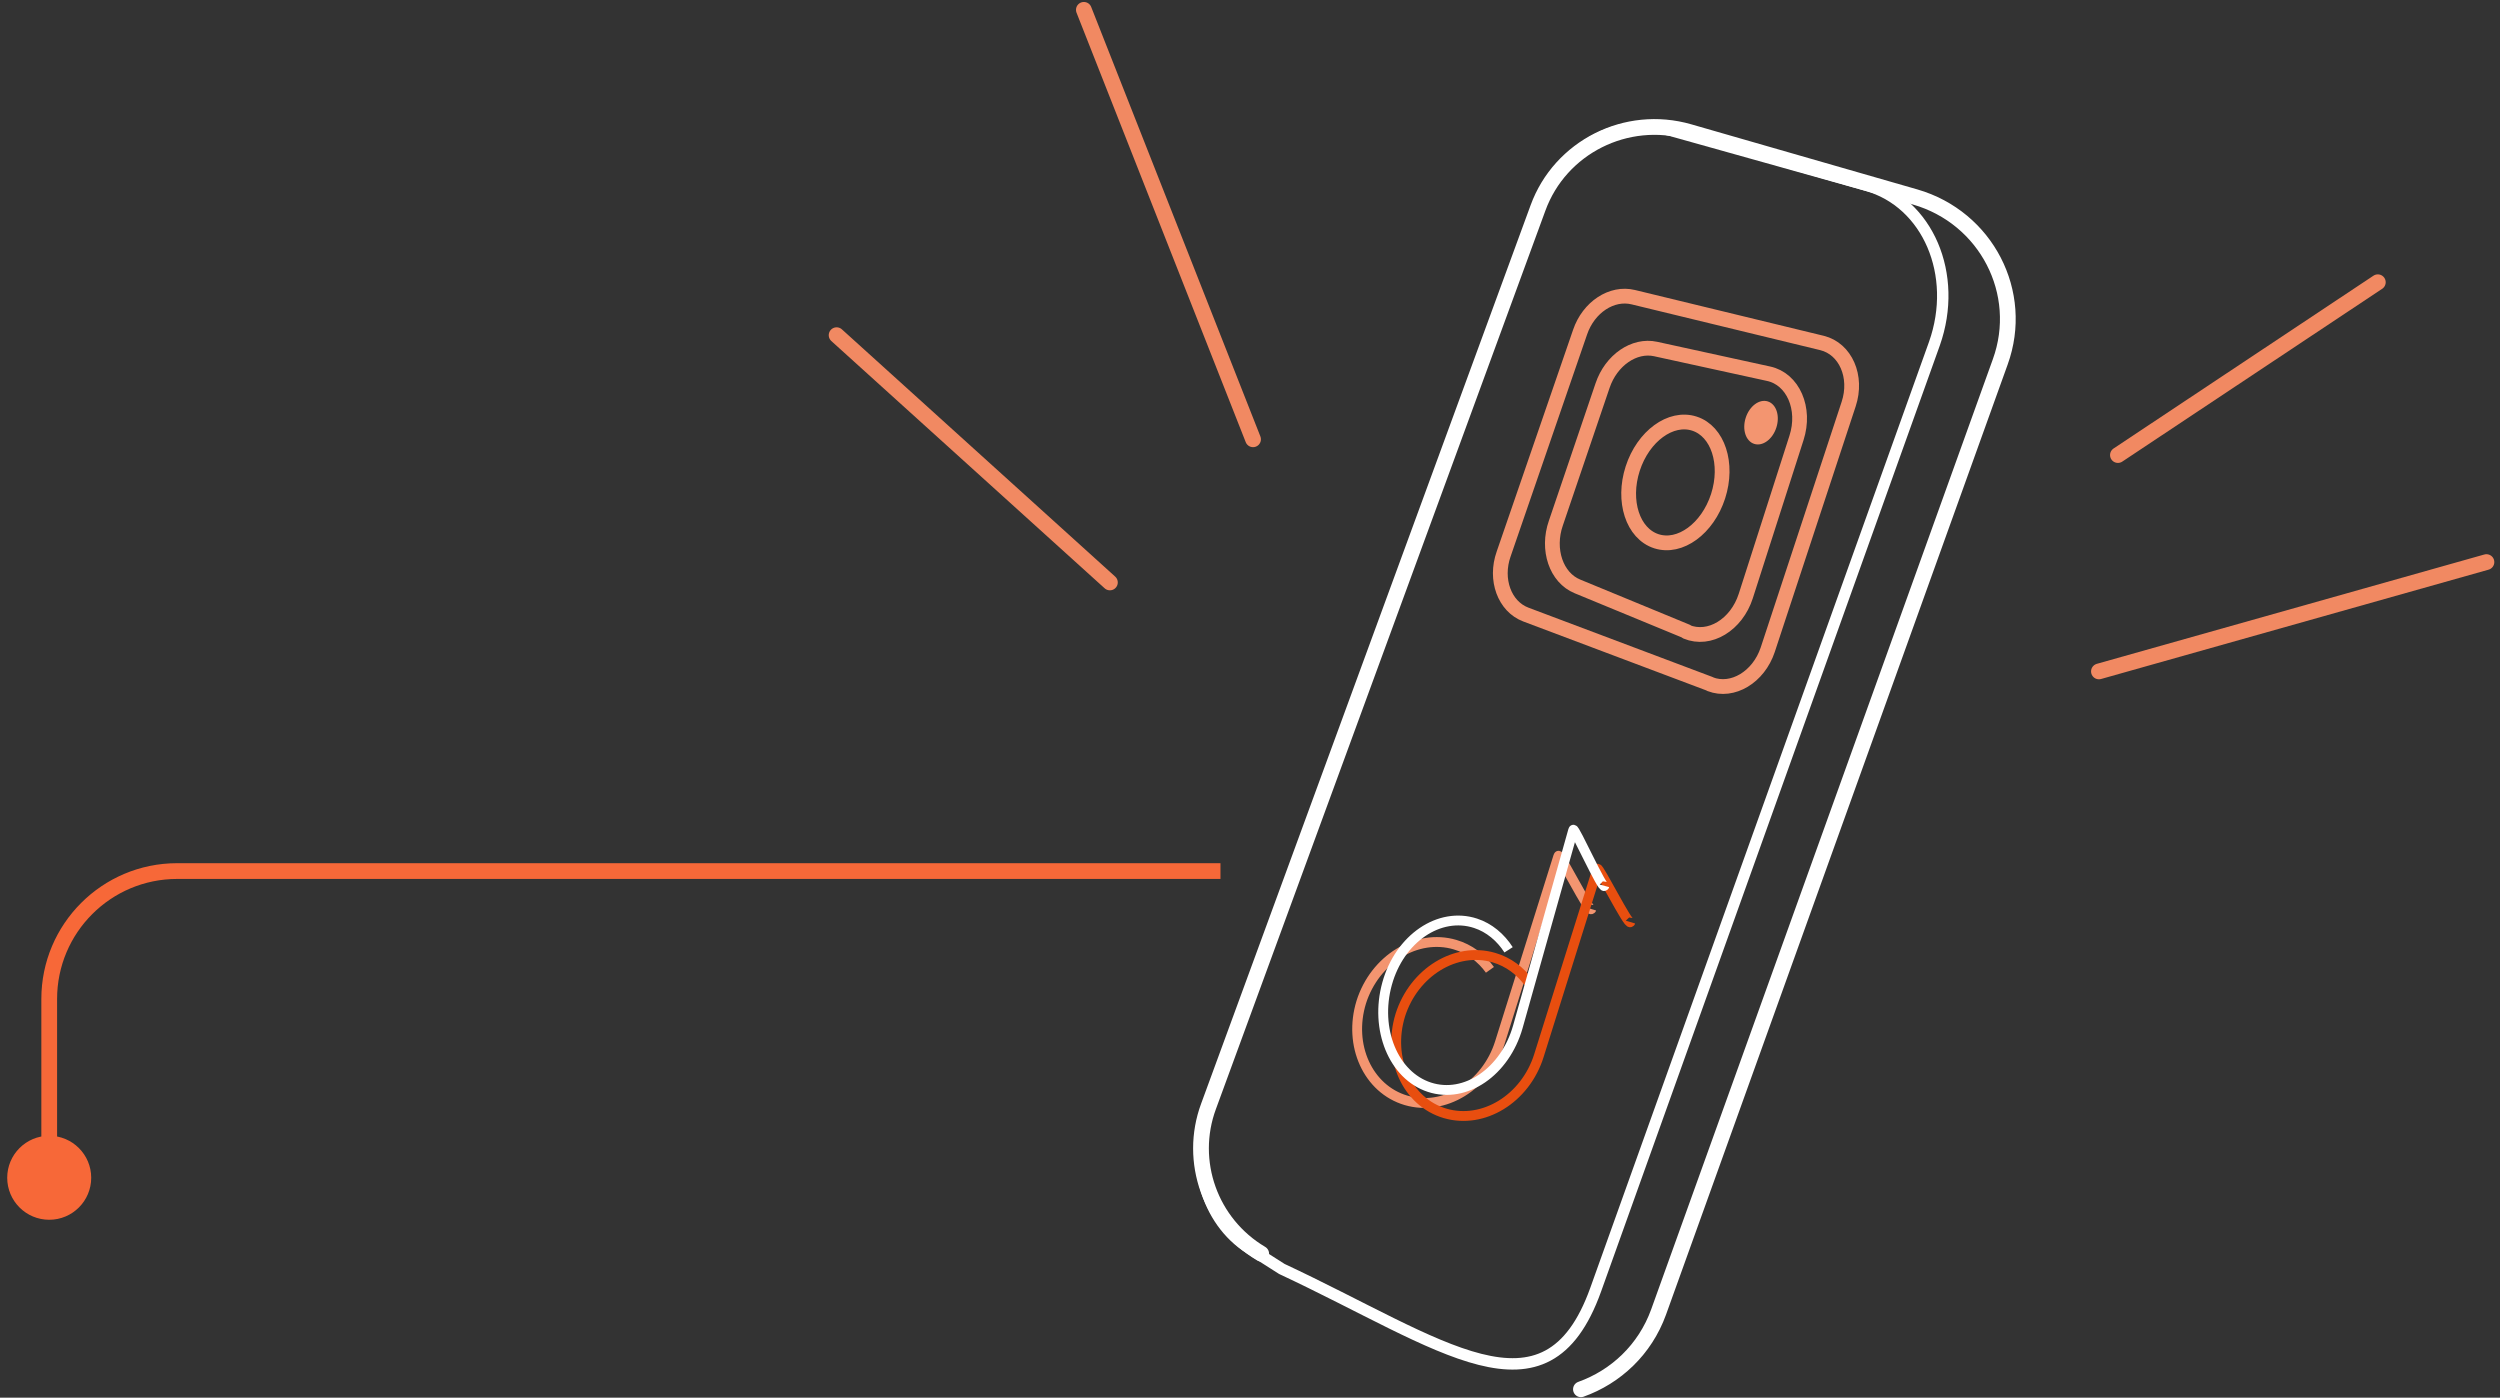 <svg width="254" height="142" viewBox="0 0 254 142" fill="none" xmlns="http://www.w3.org/2000/svg">
<rect x="0" y="0" width="254" height="142" fill="#333333" stroke="none"/>
<path d="M0.733 119.661C0.733 122.018 2.644 123.928 5 123.928C7.356 123.928 9.267 122.018 9.267 119.661C9.267 117.305 7.356 115.395 5 115.395C2.644 115.395 0.733 117.305 0.733 119.661ZM5.8 119.661V101.5H4.2V119.661H5.8ZM18 89.3H124V87.7H18V89.3ZM5.8 101.5C5.8 94.762 11.262 89.3 18 89.3V87.7C10.379 87.7 4.2 93.879 4.2 101.5H5.8Z" fill="#F76838"/>
<path d="M112.766 59.176L85 34.055" stroke="#F18962" stroke-width="1.6" stroke-linecap="round" stroke-linejoin="round"/>
<path d="M127.31 44.632L110.121 1" stroke="#F18962" stroke-width="1.6" stroke-linecap="round" stroke-linejoin="round"/>
<path d="M252.622 57.108L213.252 68.216" stroke="#F18962" stroke-width="1.6" stroke-linecap="round" stroke-linejoin="round"/>
<path d="M241.587 28.676L215.181 46.233" stroke="#F18962" stroke-width="1.6" stroke-linecap="round" stroke-linejoin="round"/>
<path d="M128.138 127.373C122.964 124.308 120.71 118.007 122.791 112.392L156.259 21.131C158.513 14.944 165.247 11.564 171.606 13.397L194.583 20.014C201.808 22.105 205.768 29.753 203.224 36.771L168.513 133.303C167.126 137.141 164.149 139.891 160.623 141.151" stroke="white" stroke-width="1.6" stroke-linecap="round" stroke-linejoin="round"/>
<path d="M130.233 128.925L126.947 126.831C122.536 124.02 120.835 117.967 122.882 112.373L156.005 21.464C158.253 15.296 164.278 11.71 169.784 13.259L189.646 18.825C195.873 20.575 199.015 27.919 196.536 34.918L162.116 131.048C157.059 145.118 146.481 136.524 130.233 128.925Z" stroke="white" stroke-width="1.16" stroke-linecap="round" stroke-linejoin="round"/>
<path d="M171.369 64.158L160.273 59.581C158.106 58.696 157.14 55.832 158.077 53.145L162.82 39.179C163.698 36.581 166.04 34.987 168.207 35.459L179.684 37.969C182.172 38.5 183.49 41.512 182.523 44.494L177.371 60.556C176.434 63.479 173.682 65.162 171.34 64.187L171.369 64.158Z" stroke="#F39570" stroke-width="1.5" stroke-linecap="round" stroke-linejoin="round"/>
<path d="M173.735 69.486L155.015 62.435C152.859 61.617 151.852 58.88 152.772 56.285L160.536 33.748C161.399 31.209 163.757 29.658 165.942 30.194L185.122 34.848C187.509 35.44 188.745 38.261 187.825 41.053L179.601 66.017C178.681 68.781 176.035 70.389 173.764 69.515L173.735 69.486Z" stroke="#F39570" stroke-width="1.5" stroke-linecap="round" stroke-linejoin="round"/>
<path d="M174.558 50.417C175.624 47.117 174.546 43.814 172.15 43.04C169.754 42.266 166.948 44.314 165.882 47.614C164.816 50.914 165.894 54.217 168.29 54.991C170.686 55.765 173.492 53.717 174.558 50.417Z" stroke="#F39570" stroke-width="1.5" stroke-linecap="round" stroke-linejoin="round"/>
<path d="M180.476 43.445C180.861 42.255 180.476 41.065 179.617 40.787C178.758 40.51 177.75 41.25 177.366 42.441C176.981 43.631 177.366 44.821 178.225 45.098C179.084 45.376 180.092 44.636 180.476 43.445Z" fill="#F39570"/>
<path d="M161.687 92.36C161.54 92.844 158.426 86.64 158.338 86.953C156.899 91.535 152.669 104.996 152.375 105.963C150.995 110.317 146.736 112.935 142.859 111.797C138.981 110.659 136.955 106.191 138.306 101.808C139.686 97.454 143.945 94.836 147.823 95.974C149.291 96.401 150.525 97.34 151.377 98.536" stroke="#F39570" stroke-miterlimit="10"/>
<path d="M165.653 93.683C165.506 94.166 162.393 87.963 162.305 88.275C160.865 92.857 156.636 106.318 156.342 107.285C154.961 111.639 150.702 114.258 146.825 113.119C142.948 111.981 140.921 107.513 142.272 103.131C143.653 98.776 147.912 96.158 151.789 97.297C153.258 97.724 154.491 98.663 155.343 99.858" stroke="#E84E0F" stroke-miterlimit="10"/>
<path d="M163.009 90.001C162.87 90.51 159.929 83.98 159.846 84.31C158.487 89.132 154.492 103.301 154.215 104.32C152.911 108.903 148.889 111.659 145.227 110.461C141.565 109.263 139.651 104.56 140.927 99.947C142.203 95.333 146.253 92.607 149.915 93.805C151.302 94.255 152.467 95.243 153.272 96.501" stroke="white" stroke-miterlimit="10"/>
</svg>
